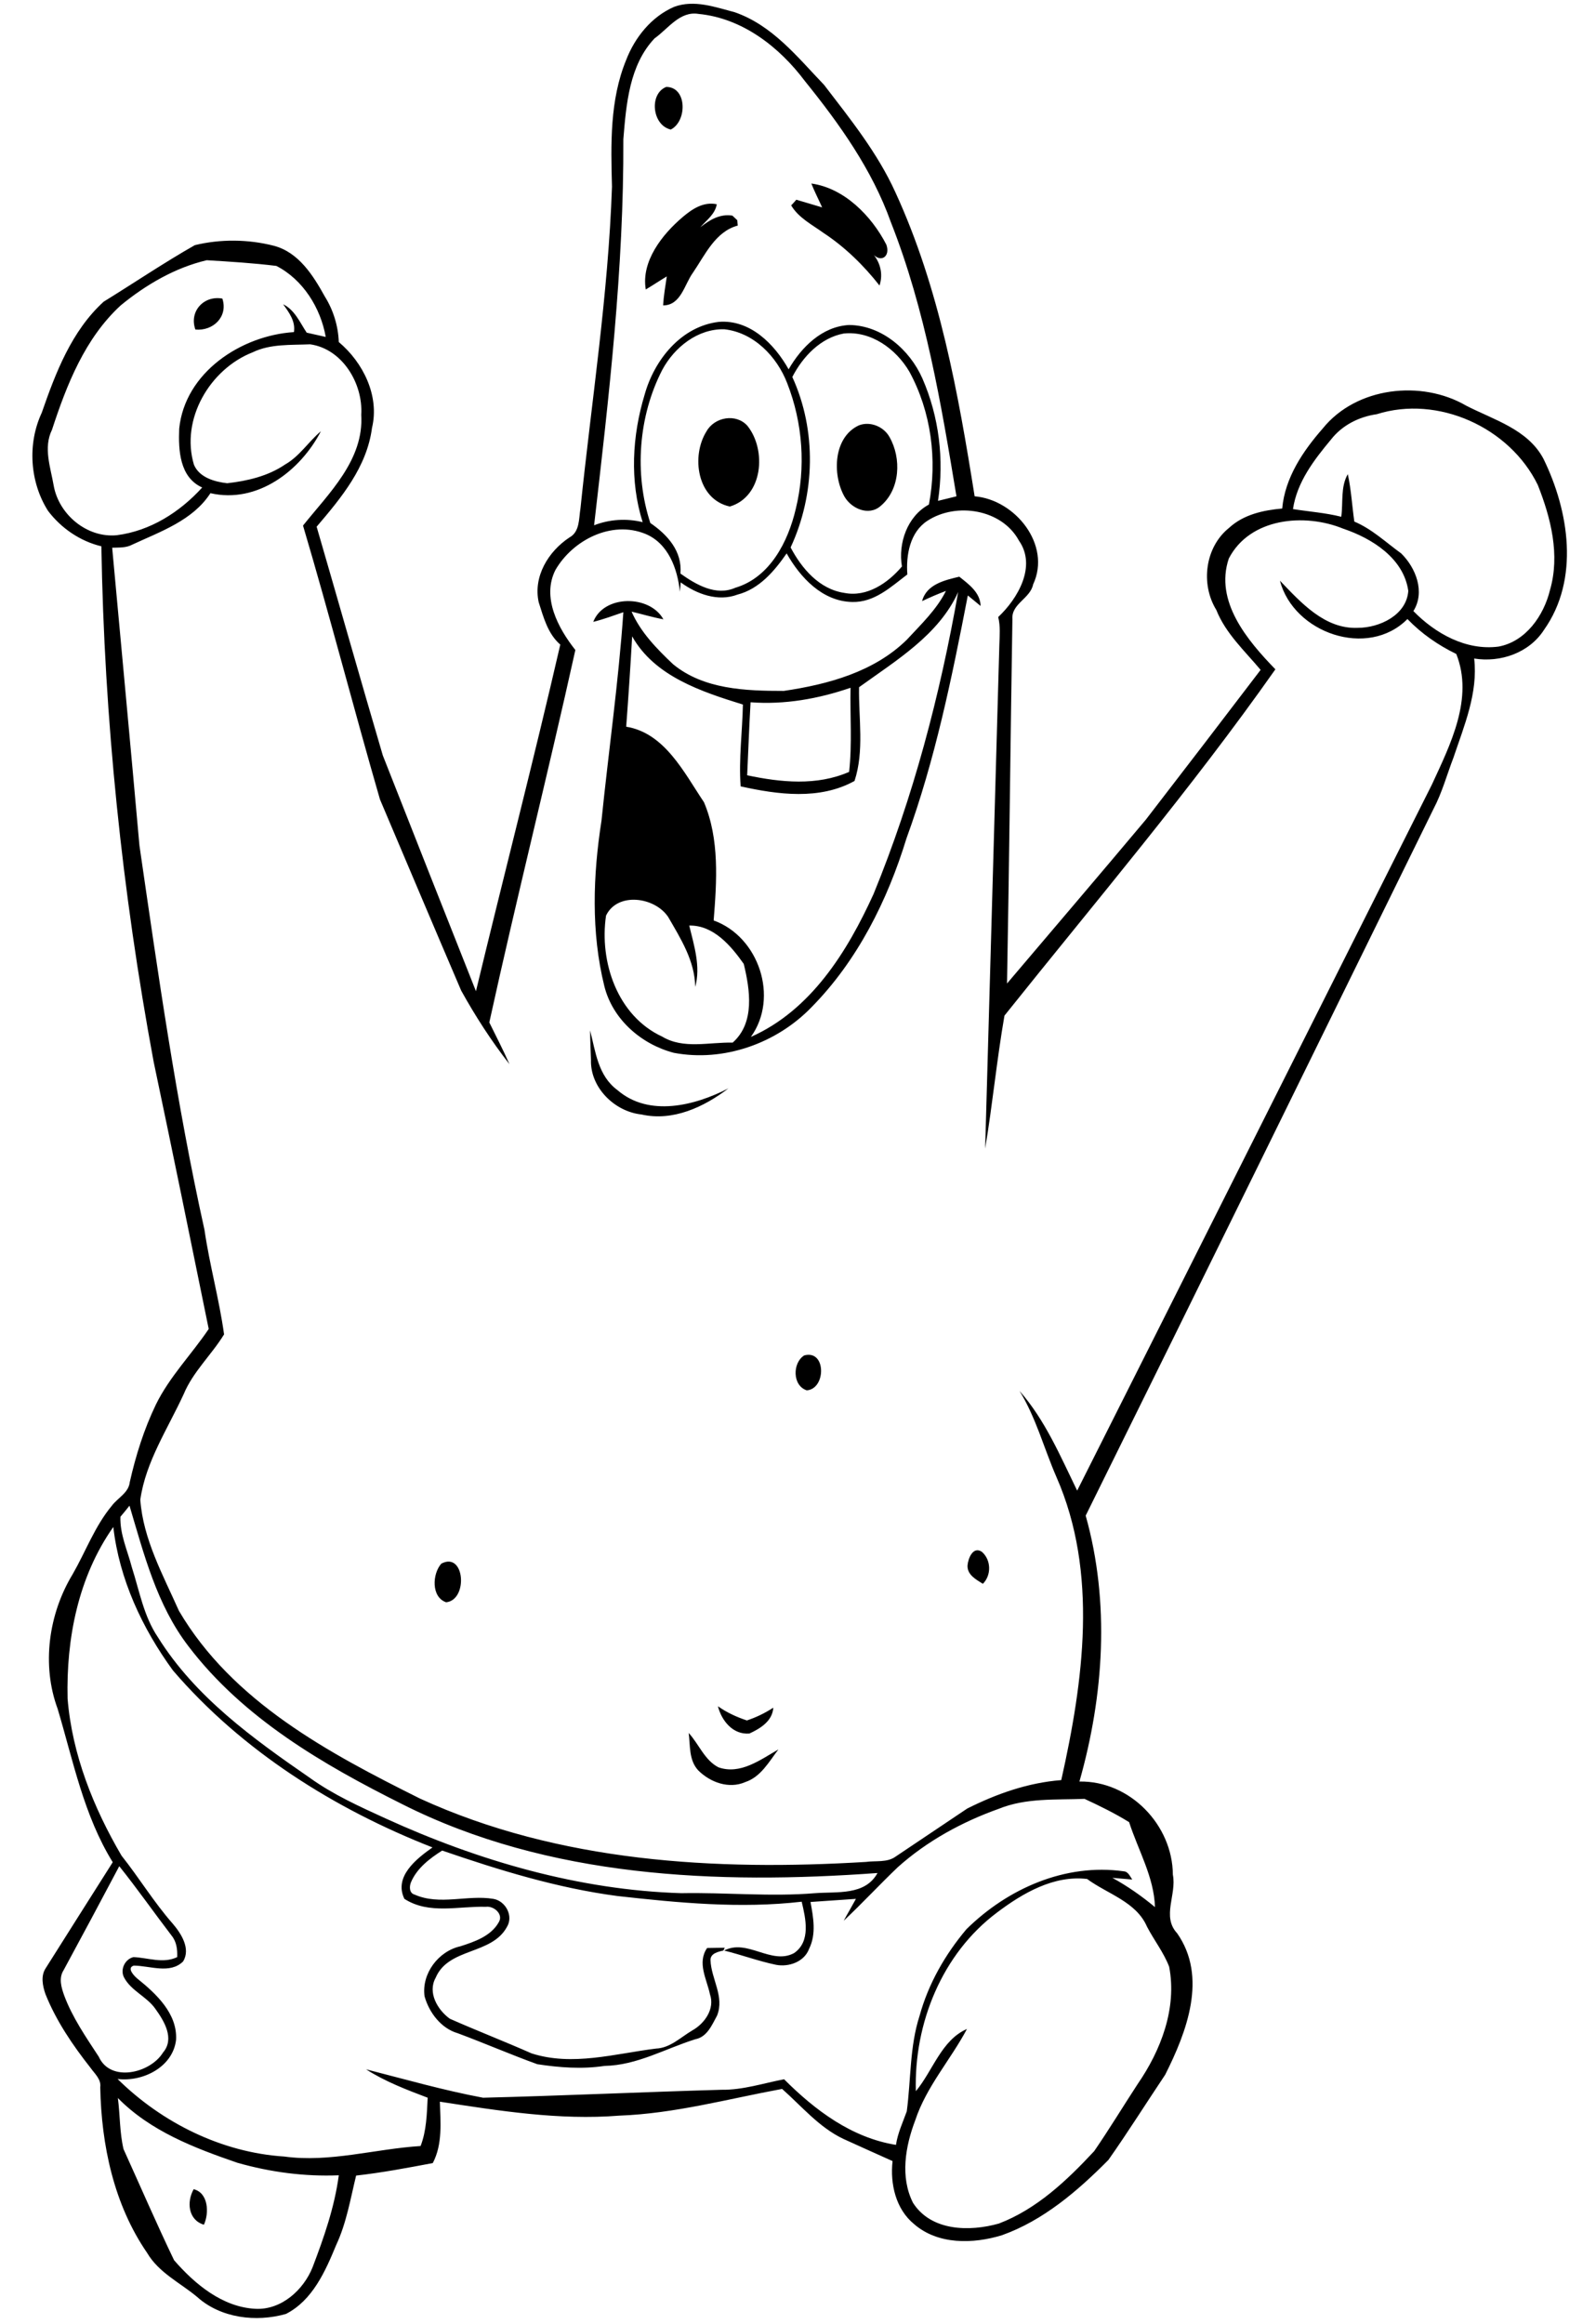 <?xml version="1.0" encoding="utf-8"?>
<!-- Generator: Adobe Illustrator 21.0.2, SVG Export Plug-In . SVG Version: 6.00 Build 0)  -->
<svg version="1.2" baseProfile="tiny" id="Layer_1" xmlns="http://www.w3.org/2000/svg" xmlns:xlink="http://www.w3.org/1999/xlink"
	 x="0px" y="0px" viewBox="0 0 562 818" overflow="scroll" xml:space="preserve">
<path d="M68.2,770.6c5.2,1.3,5.5,8.4,3.6,12.5C66.2,781.4,65.7,775,68.2,770.6 M242.5,610c3.6,3.9,5.6,9.6,10.5,12.1
	c7.7,2.7,14.8-2.7,21.1-6.3c-3.3,4.3-6.2,9.7-11.7,11.5c-5.7,2.5-12.3,0.1-16.5-4.1C242.5,619.6,243.1,614.4,242.5,610 M252.8,600.6
	c3.1,2.2,6.6,3.8,10.2,5c3.3-1.1,6.4-2.6,9.3-4.5c-0.3,4.7-4.5,7.3-8.4,9.1C258.1,610.7,254.1,605.7,252.8,600.6 M155.4,550.4
	c8.3-4.4,9.5,12.8,1.7,13.6C151.8,562.2,152.2,554,155.4,550.4 M340.7,551c0.2-2.4,1.9-6.8,5-4.8c3.3,2.8,3.5,8.2,0.4,11.3
	C343.7,556,340.5,554.3,340.7,551 M283.2,477.1c7.8-2.1,7.7,11.8,0.9,12.3C279,487.8,279,479.7,283.2,477.1 M207.8,362.7
	c1.9,7.5,2.8,16,9.6,21c11.1,9.6,27.3,5.5,39.1-0.6c-8.6,6.6-19.6,11.7-30.6,9.2c-9.5-1-18.1-9.5-17.8-19.2
	C208,369.6,207.8,366.1,207.8,362.7 M213.4,322.3c-2.4,16.3,4,35.3,19.8,42.6c7.5,4.5,16.5,1.9,24.8,2.1c7.9-7,6.1-18.6,3.9-27.7
	c-4.5-6.4-10.7-13.7-19.2-13.5c1.7,7,4.1,14.5,2.1,21.6c-0.1-9.1-5.1-17-9.5-24.6C230.6,315.7,217.4,313.9,213.4,322.3 M264.3,247.2
	c-0.5,8.6-0.8,17.2-1.2,25.7c11.8,2.5,24.5,3.8,35.9-1.2c1.1-9.8,0.3-19.7,0.5-29.6C288.1,246,276.3,248.1,264.3,247.2 M302.5,241.9
	c-0.2,10.9,1.9,22.4-1.6,33c-12.3,6.8-27,4.8-40.1,1.9c-0.7-9.6,0.6-19.2,0.8-28.8c-14.5-4.5-31.1-9.9-39-24
	c-0.6,10.6-1.3,21.2-2.1,31.8c13.6,2.2,20.4,16.2,27.4,26.6c5.5,13,4.5,27.8,3.4,41.6c15.9,5.7,23.1,27.1,13.1,41
	c21.2-9.4,34-30.1,43.2-50.3c14-34.1,23.4-70,29.8-106.3C330.6,223.5,315.5,232.5,302.5,241.9 M324.7,211.6c1.5-5.9,8-7.4,13.1-8.6
	c3.4,2.7,7.4,5.6,7.5,10.3c-1.5-1.2-3-2.5-4.5-3.7c-5.6,28.9-11.5,57.8-21.6,85.5c-6.7,21.9-17.3,43.1-33.5,59.5
	c-12.3,12.7-30.9,19.3-48.4,16c-11.5-3-21.6-11.8-24.5-23.5c-4.7-19-4-39-1-58.2c2.5-24.5,6-48.8,7.7-73.4c-3.5,1.2-7,2.5-10.6,3.4
	c3.7-9.6,19.9-9.6,24.7-0.9c-3.8-0.7-7.4-1.8-11.2-2.7c3.2,7.3,8.9,13.1,14.6,18.5c10.8,8.9,25.6,9.4,39,9.4
	c15.6-2.3,31.8-6.7,43.3-18c5-5.4,10.5-10.6,13.8-17.2C330.2,209.1,327.4,210.3,324.7,211.6 M302.5,149.7c4-1.5,8.7,0.5,10.7,4.1
	c4.3,7.5,3.8,18.5-3.1,24.3c-4.2,3.7-10.4,0.9-12.8-3.4C293,166.9,293.5,153.8,302.5,149.7 M248.8,151.8c2.8-5,10.4-6.4,14.4-1.9
	c6.8,8.5,5.5,24.9-6.2,28.4C245.4,175.8,243.3,160.5,248.8,151.8 M68.8,116c-2.3-6.4,3-12.1,9.5-10.9C80.4,111.5,75,116.6,68.8,116
	 M240.4,76.4c3.3-2.8,7.3-5.5,12-4.5c-0.6,3.5-3.6,5.6-5.8,8.1c3.3-2.6,6.9-4.8,11.3-4.1c0.4,0.4,1.3,1.2,1.7,1.6
	c0.1,0.5,0.1,1.4,0.2,1.9c-7.9,2.1-11.5,10.3-15.8,16.6c-3,4.1-4.2,11.5-10.5,11.5c0.2-3.4,0.8-6.8,1.3-10.2
	c-2.5,1.5-4.9,3.1-7.4,4.6C225.7,92,233.2,82.5,240.4,76.4 M285.7,64.6c11.6,1.6,21.2,11.4,26.4,21.5c1.6,4.4-2.3,6.8-5.2,2.7
	c3,3.2,4.2,7.5,2.8,11.7c-5.5-7-12.1-13.5-19.7-18.5c-4-2.9-8.8-5.3-11.4-9.7c0.5-0.5,1.4-1.5,1.8-2c3,0.9,6,1.8,9.1,2.7
	C288.2,70.1,286.8,67.4,285.7,64.6 M234.6,30.6c7.4,0,7.4,12.1,1.6,15C229.6,44.1,228.5,33,234.6,30.6 M41.5,738.5
	c0.8,6,0.6,12.1,2,18c5.9,13,11.6,26.2,17.8,39.1c7.3,8.4,17,16.5,28.6,17.1c9.1,0.5,17-6.6,20.2-14.7c4-10.5,7.7-21.1,9.2-32.3
	c-12.1,0.5-24.1-1.1-35.7-4.4C68.5,756.1,53,750.2,41.5,738.5 M351.1,673.2c-19.4,14.5-29.3,39.1-28.6,62.9c6-7.2,9-18,18-21.9
	c-5.8,10.9-14.3,20.3-18.2,32.1c-3.5,9.2-5.4,20-0.8,29.1c6.4,10,19.9,10.2,30.2,7.3c13.4-5.1,24-15.2,33.6-25.5
	c5.3-7.7,10.2-15.8,15.3-23.6c8.2-11.9,13.9-26.7,11.1-41.3c-1.9-5-5.3-9.3-7.8-14.1c-3.8-8.8-13.9-11.5-21.1-16.8
	C371.1,660,360.1,666.4,351.1,673.2 M22.4,693.5c-1.8,2.8-0.8,6.1,0.2,8.9c2.9,7.8,7.7,14.7,12.2,21.6c4.1,9.1,18.1,5.8,22.6-1.5
	c4.2-4.9,0.4-11.1-2.7-15.4c-3-4.3-8.5-6.3-11-11c-1.5-2.8,0.3-6.5,3.3-7.2c5.1,0.2,10.4,2.4,15.4,0c0.1-2.7-0.2-5.4-2-7.6
	c-6.2-8.1-12-16.4-18.4-24.4C35.5,669.2,29,681.3,22.4,693.5 M23.8,597.9c1.6,19.7,9.1,38.4,19,55.3c6.2,7.8,11.4,16.4,18,23.9
	c3,3.5,6.4,8.8,3.7,13.3c-4.6,4.6-11.8,1.5-17.4,1.5c-2.6,0.8,0.1,3.6,1.3,4.6c6.6,5.3,14.1,12.3,13.6,21.5
	c-1.1,9.6-11.7,14.9-20.6,13.8c15.6,15.4,36.7,25.9,58.7,27.3c16,2.2,32-2.7,48-3.7c2.1-5.4,2.2-11.3,2.5-17
	c-7.4-2.8-15-5.7-21.7-10c13.7,3.5,27.3,7.4,41.2,10c28-0.7,56-2,84-2.8c7.5,0.1,14.7-2.3,22-3.7c10.9,10.9,23.8,20.6,39.4,23.1
	c0.6-4.1,2.4-7.9,3.8-11.8c1.5-11.2,1-22.8,4.5-33.6c3.1-11.3,9-21.6,16.5-30.5c14.5-14.3,34.8-23.3,55.4-20.4
	c1.6,0.1,2.2,1.8,3,2.9c-2.3-0.2-4.7-0.4-7-0.6c5.3,2.9,10.3,6.4,15,10.3c-0.3-10.5-5.9-20-9.1-29.9c-5-3.1-10.3-5.7-15.7-8.2
	c-10.1,0.4-20.6-0.4-30.2,3.5c-12.9,4.6-25.2,11.3-35.5,20.5c-6.5,6.2-12.6,12.8-19.1,18.9c1.4-2.6,2.9-5.1,4.3-7.7
	c-5.3,0.4-10.7,0.7-16,1.1c1,5.4,2.1,11.3-0.5,16.5c-1.7,4.6-7.2,6.5-11.7,5.6c-6.2-1.3-12.1-3.5-18.2-5c8.1-4.3,16.6,5.2,24.6,0.9
	c6-4.1,4.1-12.2,2.7-18.1c-21.6,2.5-43.4,0.4-64.9-2c-21.2-2.8-41.6-9.1-61.7-16c-4.4,2.8-8.9,6.2-11,11.2c-0.6,1.5-0.6,3.8,1.3,4.3
	c8.8,3.9,18.6,0,27.7,1.5c4.3,0.7,7.2,6,4.8,9.9c-5.4,9.9-20.6,7.2-25.1,17.9c-2.9,5.2,0.7,11.3,5,14.4c9.5,4.2,19.3,8,28.8,12.2
	c14.4,4.6,29.3,0.1,43.8-1.7c5-0.2,8.7-4,12.8-6.4c4.3-2.4,8-7.6,6.2-12.7c-1.1-5.3-4.6-11.1-1-16.3c2.1,0,4.1-0.1,6.2-0.1
	c-0.1,0.3-0.4,0.8-0.5,1c-1.8,0.4-4.6,1-4.5,3.4c0.2,6.5,5,12.8,2.3,19.5c-1.8,3.3-3.5,7.5-7.6,8.3c-10.6,3.3-20.6,9.2-32,9.4
	c-7.9,1.2-15.9,0.6-23.7-0.6c-9.4-3.4-18.6-7.4-28-10.9c-5.9-1.7-10.1-7.3-11.7-13c-1.1-8,4.9-15.9,12.6-17.6
	c5-1.6,10.9-3.6,13.6-8.6c1.6-2.8-1.9-5.7-4.6-5.3c-9.6-0.3-20,2.8-28.7-2.8c-3.8-7.8,4.2-14.1,9.9-18.1
	c-34.5-13.5-67.1-34-91.4-62.3c-10.8-14.8-18.9-32.1-21-50.5C27.5,555.1,23.3,576.9,23.8,597.9 M42.4,533.9
	c-0.2,6.2,2.5,11.9,4,17.7c2.7,8.4,4.2,17.3,9.2,24.7c13.1,21,33.5,35.7,53.5,49.5c8.2,5.9,17.5,10.1,26.7,14.3
	c32.7,14.9,68,25.2,104.1,26.3c15.7-0.3,31.4,1.3,47.1,0c7.8-0.6,17.6,0.9,22-7.1c-56.4,4.1-115.9,1.7-167.3-24.2
	c-28-14-56.1-30.3-75.4-55.7c-11.1-14.5-15.6-32.3-20.7-49.4C44.5,531.4,43.5,532.6,42.4,533.9 M484.8,145.8
	c-6.3,0.9-12.2,3.9-16.1,8.9c-6,7.2-12,15-13.4,24.5c5.7,0.9,11.4,1.3,17,2.7c0.7-5-0.3-10.5,2.3-15c1.2,5.5,1.5,11.1,2.3,16.7
	c6.2,2.6,11.1,7.3,16.5,11.2c5.2,5.1,8.5,13.6,4.3,20.3c7.7,7.9,18.6,14,30,12.5c9.6-1.8,15.9-10.9,18.1-19.9
	c3.6-12.4,0.3-25.4-4.3-37C531.6,150.4,506.3,139,484.8,145.8 M89,124c-15.1,5.9-25.5,23.6-20.7,39.6c1.9,4.5,7.3,6,11.7,6.5
	c7.1-0.8,14.4-2.5,20.4-6.6c5.1-2.9,8.2-8,12.6-11.7c-7.2,13.9-22.4,25.6-38.9,21.8c-6.2,9.6-17.6,13.5-27.5,18.1
	c-2.2,1.2-4.7,1-7.1,1.1c3.2,34.9,6.5,69.9,9.6,104.8C55.7,343,62.1,388.3,72,432.9c1.8,12.4,5.2,24.5,6.9,36.8
	c-4.4,7.2-10.9,13.1-14.2,21c-5.6,12.2-13.4,23.8-15.3,37.2c1,13.9,8,26.5,13.6,39.1c18.8,32,52.8,50.1,84.9,66.1
	c48.9,22.4,104,25.5,157,22.3c3.5-0.5,7.5,0.3,10.5-1.9c8.4-5.6,16.8-11.3,25.2-16.9c10.4-5.2,21.4-9.1,33.1-10
	c7.8-34.8,13.1-73-1.7-106.7c-4.4-10.1-7.2-20.9-13-30.3c9,10.2,14.4,23,20.3,35.1c41.7-82.8,83.3-165.7,124.9-248.5
	c6.5-14.1,14.8-30.4,8.6-46c-6.4-3.1-12.3-7.2-17.2-12.3c-14,14.1-40.1,4.9-44.9-13.5c7.4,7.7,15.8,17.1,27.4,16.6
	c7.7,0,17.2-4.5,17.8-13c-1.6-11.5-12.8-18.5-22.9-21.9c-13.7-5.6-32.9-3.8-40.3,10.5c-5.1,15.1,6.6,28.9,16.4,39
	c-29.7,42.2-63.2,81.6-95.4,121.9c-2.7,15.5-4.2,31.3-6.8,46.8c1.7-59.1,3.3-118.2,5-177.3c0.1-3.3,0.4-6.6-0.4-9.8
	c6.9-6.5,13.6-17.9,7.3-26.9c-6-11.1-22.1-13.6-32.2-7c-6.2,4-7.6,12.1-7.1,18.9c-5.8,4.4-11.6,9.9-19.4,9.7
	c-10.5-0.2-18.3-8.6-23.1-17.1c-4.3,6.2-9.6,12.5-17.3,14.5c-6.9,2.6-14.4-0.2-20-4.3c-0.1,0.8-0.2,2.5-0.3,3.3
	c-0.8-8.1-4.1-17.1-12.2-20.4c-11.9-4.8-25.5,2.2-31.6,12.7c-4.9,9.6,0.9,20.5,7,28.2c-9.7,43.8-20.7,87.3-30.3,131.1
	c2.4,4.9,4.9,9.7,7.1,14.7c-6.4-8.2-12-16.9-17-25.9c-9.6-22.4-19.1-44.9-28.6-67.3c-9.3-32.1-17.6-64.4-27.1-96.4
	c9.1-11.4,21.5-23.1,20.5-39c0.7-10.9-6.6-23.2-18-24.8C102.3,121.5,95.2,121,89,124 M279,132.7c8.6,18.8,8.1,41.3-0.6,60
	c3.9,7.4,10.1,14.7,18.9,16c8,1.6,15.4-3.5,20.3-9.3c-1.4-8.2,1.9-17.7,9.5-21.8c3-15.8,0.8-32.7-6.9-46.8
	c-4.7-8-13.5-14.4-23.1-13.4C289,118.9,282.7,125.5,279,132.7 M233.2,130.2c-8.4,16.3-9.9,36.5-4.2,53.9c6,4.1,11.3,9.9,10.6,17.8
	c5.5,3.9,12.5,8,19.3,5c12.2-3.6,18.6-16.2,21.3-27.7c3.6-14.6,2.5-30.3-3-44.3c-3.6-9.4-11.8-17.9-22.2-19
	C245.7,115.7,237.5,122.2,233.2,130.2 M42.5,107.5c-12.6,11.6-19,27.9-24.2,43.8c-3.1,6.3-0.5,13.2,0.6,19.6
	c1.8,10.2,11.7,18.5,22.2,17.5c11.8-1.5,22.2-8.1,30.1-16.8c-8-3.6-8.4-13.2-8.1-20.7c2-19.8,21.8-32.8,40.4-34
	c0.6-3.8-1.7-6.9-3.8-9.8c4.1,2,5.9,6.4,8.3,10c2.3,0.5,4.5,1,6.7,1.5c-1.8-10.2-8-20.2-17.4-25c-8.1-1-16.3-1.5-24.5-2
	C61.7,94.2,51.4,100.2,42.5,107.5 M230.5,13.5c-8.9,9.4-10,23.2-11,35.5c0.2,45.5-5.1,90.8-10.3,135.9c5.4-2.1,11.4-2.5,17.1-1.1
	c-4.6-14.5-3.7-30.4,0.7-44.9c3.4-12.2,12.8-24,26.1-25.6c11-0.9,19.6,7.8,24.6,16.7c4.5-7.8,11.8-15.1,21.3-15.6
	c11.4,0.1,21.3,8.6,25.8,18.8c5.9,13.5,7.7,28.6,5.5,43.1c2.2-0.5,4.4-1.1,6.5-1.6c-5.4-32.6-10.9-65.6-23.1-96.5
	c-6.6-18.5-18.1-34.6-30.3-49.7c-9-12-22-22.1-37.4-23.6C239.4,3.8,235.3,10.1,230.5,13.5 M237.4,2.4c7.1-2.6,14.4,0.1,21.3,1.9
	c13.3,4.6,22.1,15.8,31.5,25.6c9.2,12,18.8,23.9,25.1,37.8c15.5,33.7,22.1,70.6,27.9,107c14.3,1.2,27.1,17.1,20.6,31
	c-1,5-7.7,6.8-7.3,12.2c-0.7,42.8-1.1,85.5-1.9,128.3c16.3-19.2,32.7-38.4,48.9-57.7c13.5-17.5,27-35.1,40.4-52.7
	c-5.6-6.7-12.3-12.8-15.6-21.1c-5.6-9.1-4-22.1,4.5-28.9c5.1-4.7,12-6.2,18.7-6.8c1-10.9,7.3-20.2,14.3-28.2
	c11.8-14.6,34.7-17.2,50.5-8c9.7,5,21.7,8.3,27.2,18.7c9,18.4,12.8,42.4,0.2,60.2c-5.2,8.1-15.3,11.6-24.6,10.1
	c1.4,12.1-3.5,23.6-7.3,34.9c-2.3,6-4,12.3-7,18c-40.8,83-81.5,166-122.5,248.8c8.6,30.6,6.4,63.3-2.2,93.6
	c17.8-0.3,32.8,15.3,32.9,32.8c1.4,7-4,14.7,1.5,20.6c10.8,15.4,3.4,34.7-4.2,49.8c-6.7,10-13.1,20.2-20,30
	c-10.8,10.9-22.9,21.3-37.5,26.5c-10.1,3.1-22.5,3.4-30.9-3.9c-6.5-5.3-8.5-14.2-7.6-22.2c-5.8-2.6-11.6-5.2-17.3-7.8
	c-8.5-4-14.7-11.5-21.6-17.6c-19,3.5-37.9,8.7-57.3,9.4c-21.2,1.7-42.3-1.7-63.2-4.9c0.2,7.3,1,14.9-2.5,21.6c-9,1.7-18,3.4-27,4.4
	c-2,8.2-3.4,16.7-7,24.4c-3.8,9.2-8.3,19.5-17.7,24.3c-10.5,3-23,1.5-31.3-6c-6-5-13.5-8.5-17.6-15.5c-11.7-17-16.1-37.9-16.5-58.3
	c0.4-2.8-2-4.8-3.4-6.8c-6.3-8-12.1-16.5-15.9-26c-1-2.9-1.7-6.4,0.1-9.1c7.8-12.4,15.7-24.8,23.6-37.3
	c-10.2-16.5-13.9-35.6-19.4-54c-5.7-15.4-3.2-33.4,5.3-47.4c4.6-8,7.8-16.9,13.8-24.1c2.1-2.8,5.9-4.5,6.3-8.3
	c2.1-9.3,5-18.6,9.2-27.3c4.8-9.8,12.6-17.7,18.6-26.6c-6.4-31.4-12.8-62.8-19.4-94.1c-11.1-59.8-17.4-120.6-18.4-181.4
	c-7.5-1.8-14.2-6.4-18.8-12.5c-6.4-10.1-7.3-23.6-2.2-34.5c4.9-14.1,10.5-28.8,21.8-39.1c10.7-6.6,21.2-13.7,32.1-19.9
	c9-2.2,18.8-2.1,27.8,0.2c8.8,2.3,13.9,10.5,18,17.9c3,4.8,4.7,10.4,4.9,16c8.6,7.2,14.4,19,11.7,30.2
	c-1.8,13.8-10.8,24.6-19.5,34.8c7.8,26.8,15.4,53.7,23.3,80.5c10.9,27.7,21.8,55.3,32.8,83c9.8-40.7,20.3-81.2,29.7-122
	c-4.4-3.8-5.9-9.6-7.6-14.9c-2-9.1,3.4-17.9,10.8-22.8c3.7-2,3.3-6.6,3.9-10.2c3.9-37.8,9.8-75.3,11.1-113.3
	c-0.4-14.9-0.8-30.5,5-44.6C223.5,13.3,229.3,5.9,237.4,2.4"/>
</svg>
